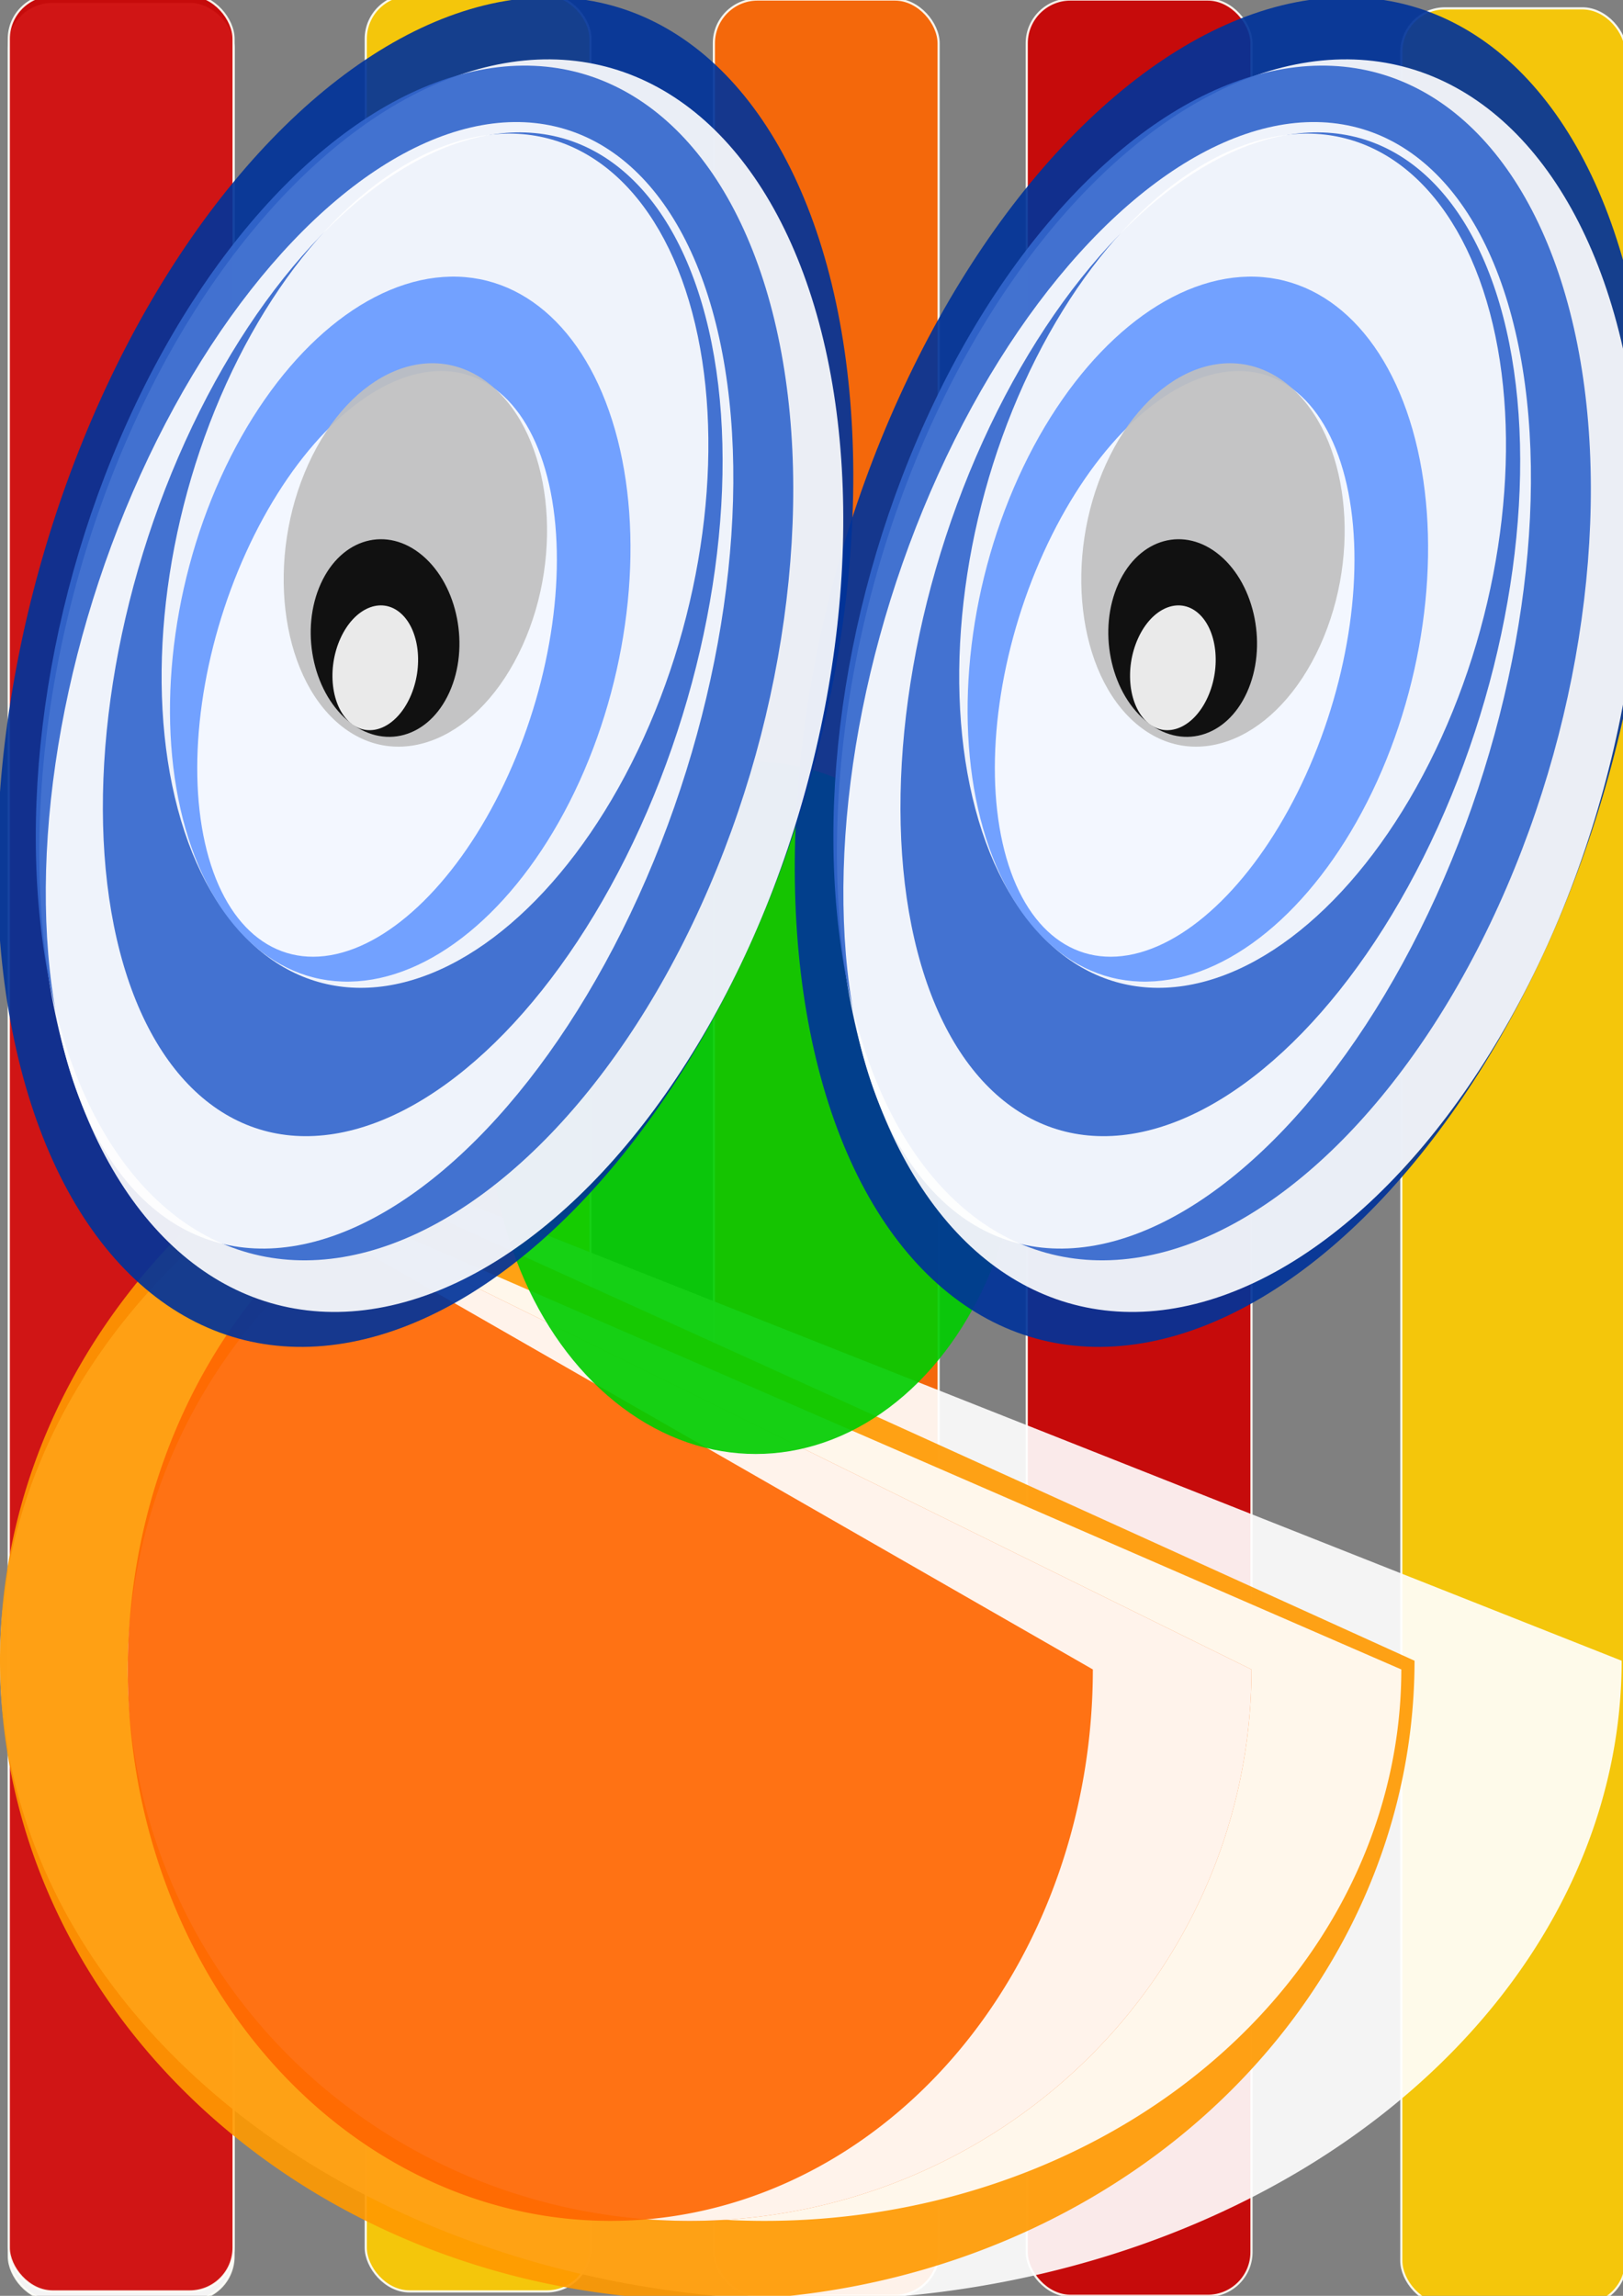 <?xml version="1.0" encoding="UTF-8" standalone="no"?>
<!-- Created with Inkscape (http://www.inkscape.org/) -->

<svg
   xmlns:dc="http://purl.org/dc/elements/1.1/"
   xmlns:cc="http://creativecommons.org/ns#"
   xmlns:rdf="http://www.w3.org/1999/02/22-rdf-syntax-ns#"
   xmlns:svg="http://www.w3.org/2000/svg"
   xmlns="http://www.w3.org/2000/svg"
   xmlns:sodipodi="http://sodipodi.sourceforge.net/DTD/sodipodi-0.dtd"
   xmlns:inkscape="http://www.inkscape.org/namespaces/inkscape"
   width="210mm"
   height="297mm"
   viewBox="0 0 744.094 1052.362"
   id="svg2"
   version="1.1"
   inkscape:version="0.91 r13725"
   sodipodi:docname="Head 04 Jul 2016.svg">
  <rect x="0" y="0" width="744.094" height="1052.362" fill="#808080" stroke="none"/>
  <defs
     id="defs4" />
  <sodipodi:namedview
     id="base"
     pagecolor="#ffffff"
     bordercolor="#666666"
     borderopacity="1.0"
     inkscape:pageopacity="0.0"
     inkscape:pageshadow="2"
     inkscape:zoom="0.49497475"
     inkscape:cx="214.479"
     inkscape:cy="576.06813"
     inkscape:document-units="px"
     inkscape:current-layer="layer1"
     showgrid="false"
     inkscape:window-width="1280"
     inkscape:window-height="751"
     inkscape:window-x="0"
     inkscape:window-y="1"
     inkscape:window-maximized="1" />
  <g
     inkscape:label="Layer 1"
     inkscape:groupmode="layer"
     id="layer1">
    <g
       id="g4223">
      <rect
         ry="20.048"
         y="1.804"
         x="4.041"
         height="1052.579"
         width="103.036"
         id="rect3336"
         style="color:#000000;display:inline;overflow:visible;visibility:visible;opacity:0.914;fill:#ffffff;fill-opacity:1;fill-rule:evenodd;stroke:#fdfef8;stroke-width:1;stroke-linecap:butt;stroke-linejoin:miter;stroke-miterlimit:4;stroke-dasharray:none;stroke-dashoffset:0;stroke-opacity:1;marker:none;enable-background:accumulate" />
      <rect
         style="color:#000000;display:inline;overflow:visible;visibility:visible;opacity:0.914;fill:#cc0000;fill-opacity:1;fill-rule:evenodd;stroke:#fdfef8;stroke-width:1;stroke-linecap:butt;stroke-linejoin:miter;stroke-miterlimit:4;stroke-dasharray:none;stroke-dashoffset:0;stroke-opacity:1;marker:none;enable-background:accumulate"
         id="rect3338"
         width="103.036"
         height="1052.579"
         x="4.041"
         y="-2.237"
         ry="20.048" />
      <rect
         ry="20.048"
         y="-2.237"
         x="167.685"
         height="1052.579"
         width="103.036"
         id="rect3340"
         style="color:#000000;display:inline;overflow:visible;visibility:visible;opacity:0.914;fill:#ffcc00;fill-opacity:1;fill-rule:evenodd;stroke:#fdfef8;stroke-width:1;stroke-linecap:butt;stroke-linejoin:miter;stroke-miterlimit:4;stroke-dasharray:none;stroke-dashoffset:0;stroke-opacity:1;marker:none;enable-background:accumulate" />
      <rect
         style="color:#000000;display:inline;overflow:visible;visibility:visible;opacity:0.914;fill:#ff6600;fill-opacity:1;fill-rule:evenodd;stroke:#fdfef8;stroke-width:1;stroke-linecap:butt;stroke-linejoin:miter;stroke-miterlimit:4;stroke-dasharray:none;stroke-dashoffset:0;stroke-opacity:1;marker:none;enable-background:accumulate"
         id="rect3342"
         width="103.036"
         height="1052.579"
         x="327.289"
         y="-0.217"
         ry="20.048" />
      <rect
         ry="20.048"
         y="-0.217"
         x="470.731"
         height="1052.579"
         width="103.036"
         id="rect3344"
         style="color:#000000;display:inline;overflow:visible;visibility:visible;opacity:0.914;fill:#cc0000;fill-opacity:1;fill-rule:evenodd;stroke:#fdfef8;stroke-width:1;stroke-linecap:butt;stroke-linejoin:miter;stroke-miterlimit:4;stroke-dasharray:none;stroke-dashoffset:0;stroke-opacity:1;marker:none;enable-background:accumulate" />
      <rect
         style="color:#000000;display:inline;overflow:visible;visibility:visible;opacity:0.914;fill:#ffcc00;fill-opacity:1;fill-rule:evenodd;stroke:#fdfef8;stroke-width:1;stroke-linecap:butt;stroke-linejoin:miter;stroke-miterlimit:4;stroke-dasharray:none;stroke-dashoffset:0;stroke-opacity:1;marker:none;enable-background:accumulate"
         id="rect3346"
         width="103.036"
         height="1052.579"
         x="642.457"
         y="3.824"
         ry="20.048" />
      <path
         d="M 743.472,761.249 A 371.736,293.134 0 0 1 450.465,1047.733 371.736,293.134 0 0 1 33.348,882.596 371.736,293.134 0 0 1 149.674,526.164"
         sodipodi:open="true"
         sodipodi:end="4.072177"
         sodipodi:start="0"
         sodipodi:ry="293.13376"
         sodipodi:rx="371.73611"
         sodipodi:cy="761.24872"
         sodipodi:cx="371.73615"
         sodipodi:type="arc"
         style="opacity:0.914;fill:#ffffff;fill-opacity:1;fill-rule:evenodd;stroke:none;stroke-width:1;stroke-miterlimit:4;stroke-dasharray:none;stroke-opacity:1"
         id="ellipse4211" />
      <path
         id="path4213"
         style="opacity:0.914;fill:#ff9900;fill-opacity:1;fill-rule:evenodd;stroke:none;stroke-width:1;stroke-miterlimit:4;stroke-dasharray:none;stroke-opacity:1"
         sodipodi:type="arc"
         sodipodi:cx="324.25897"
         sodipodi:cy="761.24872"
         sodipodi:rx="324.25894"
         sodipodi:ry="293.13376"
         sodipodi:start="0"
         sodipodi:end="4.072177"
         sodipodi:open="true"
         d="M 648.518,761.249 A 324.259,293.134 0 0 1 392.933,1047.733 324.259,293.134 0 0 1 29.089,882.596 324.259,293.134 0 0 1 130.558,526.164" />
      <path
         d="M 642.457,765.245 A 291.934,252.772 0 0 1 412.351,1012.283 291.934,252.772 0 0 1 84.778,869.884 291.934,252.772 0 0 1 176.132,562.53"
         sodipodi:open="true"
         sodipodi:end="4.072177"
         sodipodi:start="0"
         sodipodi:ry="252.7718"
         sodipodi:rx="291.93405"
         sodipodi:cy="765.24518"
         sodipodi:cx="350.52295"
         sodipodi:type="arc"
         style="opacity:0.914;fill:#ffffff;fill-opacity:1;fill-rule:evenodd;stroke:none;stroke-width:1;stroke-miterlimit:4;stroke-dasharray:none;stroke-opacity:1"
         id="path4215" />
      <path
         id="path4217"
         style="opacity:0.914;fill:#ff6600;fill-opacity:1;fill-rule:evenodd;stroke:none;stroke-width:1;stroke-miterlimit:4;stroke-dasharray:none;stroke-opacity:1"
         sodipodi:type="arc"
         sodipodi:cx="316.17776"
         sodipodi:cy="765.24518"
         sodipodi:rx="257.58887"
         sodipodi:ry="252.7718"
         sodipodi:start="0"
         sodipodi:end="4.072177"
         sodipodi:open="true"
         d="M 573.767,765.245 A 257.589,252.772 0 0 1 370.732,1012.283 257.589,252.772 0 0 1 81.697,869.884 257.589,252.772 0 0 1 162.303,562.53" />
      <path
         d="M 573.767,765.245 A 257.589,252.772 0 0 1 370.732,1012.283 257.589,252.772 0 0 1 81.697,869.884 257.589,252.772 0 0 1 162.303,562.53"
         sodipodi:open="true"
         sodipodi:end="4.072177"
         sodipodi:start="0"
         sodipodi:ry="252.7718"
         sodipodi:rx="257.58887"
         sodipodi:cy="765.24518"
         sodipodi:cx="316.17776"
         sodipodi:type="arc"
         style="opacity:0.914;fill:#ffffff;fill-opacity:1;fill-rule:evenodd;stroke:none;stroke-width:1;stroke-miterlimit:4;stroke-dasharray:none;stroke-opacity:1"
         id="path4219" />
      <path
         id="path4221"
         style="opacity:0.914;fill:#ff6600;fill-opacity:1;fill-rule:evenodd;stroke:none;stroke-width:1;stroke-miterlimit:4;stroke-dasharray:none;stroke-opacity:1"
         sodipodi:type="arc"
         sodipodi:cx="279.81229"
         sodipodi:cy="765.24518"
         sodipodi:rx="221.22337"
         sodipodi:ry="252.7718"
         sodipodi:start="0"
         sodipodi:end="4.072177"
         sodipodi:open="true"
         d="M 501.036,765.245 A 221.223,252.772 0 0 1 326.665,1012.283 221.223,252.772 0 0 1 78.434,869.884 221.223,252.772 0 0 1 147.661,562.53" />
      <ellipse
         style="opacity:0.914;fill:#00cc00;fill-opacity:1;fill-rule:evenodd;stroke:none;stroke-width:1;stroke-miterlimit:4;stroke-dasharray:none;stroke-opacity:1"
         id="ellipse4209"
         cx="346.482"
         cy="507.89"
         rx="122.228"
         ry="158.594" />
      <g
         transform="matrix(-1.215,-1.029,0.809,-1.782,-52.21,389.121)"
         id="g4172">
        <ellipse
           ry="158.594"
           rx="122.228"
           cy="243.23"
           cx="-342.442"
           id="ellipse4150"
           style="opacity:0.914;fill:#003399;fill-opacity:1;fill-rule:evenodd;stroke:none;stroke-width:1;stroke-miterlimit:4;stroke-dasharray:none;stroke-opacity:1" />
        <ellipse
           style="opacity:0.914;fill:#ffffff;fill-opacity:1;fill-rule:evenodd;stroke:none;stroke-width:1;stroke-miterlimit:4;stroke-dasharray:none;stroke-opacity:1"
           id="ellipse4152"
           cx="-348.503"
           cy="243.23"
           rx="116.168"
           ry="146.472" />
        <ellipse
           ry="140.411"
           rx="108.086"
           cy="243.23"
           cx="-338.401"
           id="ellipse4154"
           style="opacity:0.914;fill:#3366cc;fill-opacity:1;fill-rule:evenodd;stroke:none;stroke-width:1;stroke-miterlimit:4;stroke-dasharray:none;stroke-opacity:1" />
        <ellipse
           style="opacity:0.914;fill:#ffffff;fill-opacity:1;fill-rule:evenodd;stroke:none;stroke-width:1;stroke-miterlimit:4;stroke-dasharray:none;stroke-opacity:1"
           id="ellipse4156"
           cx="-334.361"
           cy="235.149"
           rx="93.944"
           ry="134.35" />
        <ellipse
           ry="119.198"
           rx="85.863"
           cy="248.281"
           cx="-334.361"
           id="ellipse4158"
           style="opacity:0.914;fill:#3366cc;fill-opacity:1;fill-rule:evenodd;stroke:none;stroke-width:1;stroke-miterlimit:4;stroke-dasharray:none;stroke-opacity:1" />
        <ellipse
           style="opacity:0.914;fill:#ffffff;fill-opacity:1;fill-rule:evenodd;stroke:none;stroke-width:1;stroke-miterlimit:4;stroke-dasharray:none;stroke-opacity:1"
           id="ellipse4160"
           cx="-331.33"
           cy="265.453"
           rx="78.792"
           ry="100.005" />
        <ellipse
           ry="81.822"
           rx="67.68"
           cy="247.271"
           cx="-330.32"
           id="ellipse4162"
           style="opacity:0.914;fill:#6699ff;fill-opacity:1;fill-rule:evenodd;stroke:none;stroke-width:1;stroke-miterlimit:4;stroke-dasharray:none;stroke-opacity:1" />
        <ellipse
           style="opacity:0.914;fill:#ffffff;fill-opacity:1;fill-rule:evenodd;stroke:none;stroke-width:1;stroke-miterlimit:4;stroke-dasharray:none;stroke-opacity:1"
           id="ellipse4164"
           cx="-328.3"
           cy="237.169"
           rx="49.497"
           ry="69.701" />
        <ellipse
           ry="43.437"
           rx="40.406"
           cy="263.433"
           cx="-325.269"
           id="ellipse4166"
           style="opacity:0.914;fill:#bfbfbf;fill-opacity:1;fill-rule:evenodd;stroke:none;stroke-width:1;stroke-miterlimit:4;stroke-dasharray:none;stroke-opacity:1" />
        <ellipse
           style="opacity:0.914;fill:#000000;fill-opacity:1;fill-rule:evenodd;stroke:none;stroke-width:1;stroke-miterlimit:4;stroke-dasharray:none;stroke-opacity:1"
           id="ellipse4168"
           cx="-327.289"
           cy="243.23"
           rx="24.244"
           ry="21.213" />
        <ellipse
           ry="14.142"
           rx="13.132"
           cy="236.159"
           cx="-328.3"
           id="ellipse4170"
           style="opacity:0.914;fill:#ffffff;fill-opacity:1;fill-rule:evenodd;stroke:none;stroke-width:1;stroke-miterlimit:4;stroke-dasharray:none;stroke-opacity:1" />
      </g>
      <g
         id="g4185"
         transform="matrix(-1.215,-1.029,0.809,-1.782,-417.885,389.121)">
        <ellipse
           style="opacity:0.914;fill:#003399;fill-opacity:1;fill-rule:evenodd;stroke:none;stroke-width:1;stroke-miterlimit:4;stroke-dasharray:none;stroke-opacity:1"
           id="ellipse4187"
           cx="-342.442"
           cy="243.23"
           rx="122.228"
           ry="158.594" />
        <ellipse
           ry="146.472"
           rx="116.168"
           cy="243.23"
           cx="-348.503"
           id="ellipse4189"
           style="opacity:0.914;fill:#ffffff;fill-opacity:1;fill-rule:evenodd;stroke:none;stroke-width:1;stroke-miterlimit:4;stroke-dasharray:none;stroke-opacity:1" />
        <ellipse
           style="opacity:0.914;fill:#3366cc;fill-opacity:1;fill-rule:evenodd;stroke:none;stroke-width:1;stroke-miterlimit:4;stroke-dasharray:none;stroke-opacity:1"
           id="ellipse4191"
           cx="-338.401"
           cy="243.23"
           rx="108.086"
           ry="140.411" />
        <ellipse
           ry="134.35"
           rx="93.944"
           cy="235.149"
           cx="-334.361"
           id="ellipse4193"
           style="opacity:0.914;fill:#ffffff;fill-opacity:1;fill-rule:evenodd;stroke:none;stroke-width:1;stroke-miterlimit:4;stroke-dasharray:none;stroke-opacity:1" />
        <ellipse
           style="opacity:0.914;fill:#3366cc;fill-opacity:1;fill-rule:evenodd;stroke:none;stroke-width:1;stroke-miterlimit:4;stroke-dasharray:none;stroke-opacity:1"
           id="ellipse4195"
           cx="-334.361"
           cy="248.281"
           rx="85.863"
           ry="119.198" />
        <ellipse
           ry="100.005"
           rx="78.792"
           cy="265.453"
           cx="-331.33"
           id="ellipse4197"
           style="opacity:0.914;fill:#ffffff;fill-opacity:1;fill-rule:evenodd;stroke:none;stroke-width:1;stroke-miterlimit:4;stroke-dasharray:none;stroke-opacity:1" />
        <ellipse
           style="opacity:0.914;fill:#6699ff;fill-opacity:1;fill-rule:evenodd;stroke:none;stroke-width:1;stroke-miterlimit:4;stroke-dasharray:none;stroke-opacity:1"
           id="ellipse4199"
           cx="-330.32"
           cy="247.271"
           rx="67.68"
           ry="81.822" />
        <ellipse
           ry="69.701"
           rx="49.497"
           cy="237.169"
           cx="-328.3"
           id="ellipse4201"
           style="opacity:0.914;fill:#ffffff;fill-opacity:1;fill-rule:evenodd;stroke:none;stroke-width:1;stroke-miterlimit:4;stroke-dasharray:none;stroke-opacity:1" />
        <ellipse
           style="opacity:0.914;fill:#bfbfbf;fill-opacity:1;fill-rule:evenodd;stroke:none;stroke-width:1;stroke-miterlimit:4;stroke-dasharray:none;stroke-opacity:1"
           id="ellipse4203"
           cx="-325.269"
           cy="263.433"
           rx="40.406"
           ry="43.437" />
        <ellipse
           ry="21.213"
           rx="24.244"
           cy="243.23"
           cx="-327.289"
           id="ellipse4205"
           style="opacity:0.914;fill:#000000;fill-opacity:1;fill-rule:evenodd;stroke:none;stroke-width:1;stroke-miterlimit:4;stroke-dasharray:none;stroke-opacity:1" />
        <ellipse
           style="opacity:0.914;fill:#ffffff;fill-opacity:1;fill-rule:evenodd;stroke:none;stroke-width:1;stroke-miterlimit:4;stroke-dasharray:none;stroke-opacity:1"
           id="ellipse4207"
           cx="-328.3"
           cy="236.159"
           rx="13.132"
           ry="14.142" />
      </g>
    </g>
  </g>
</svg>
